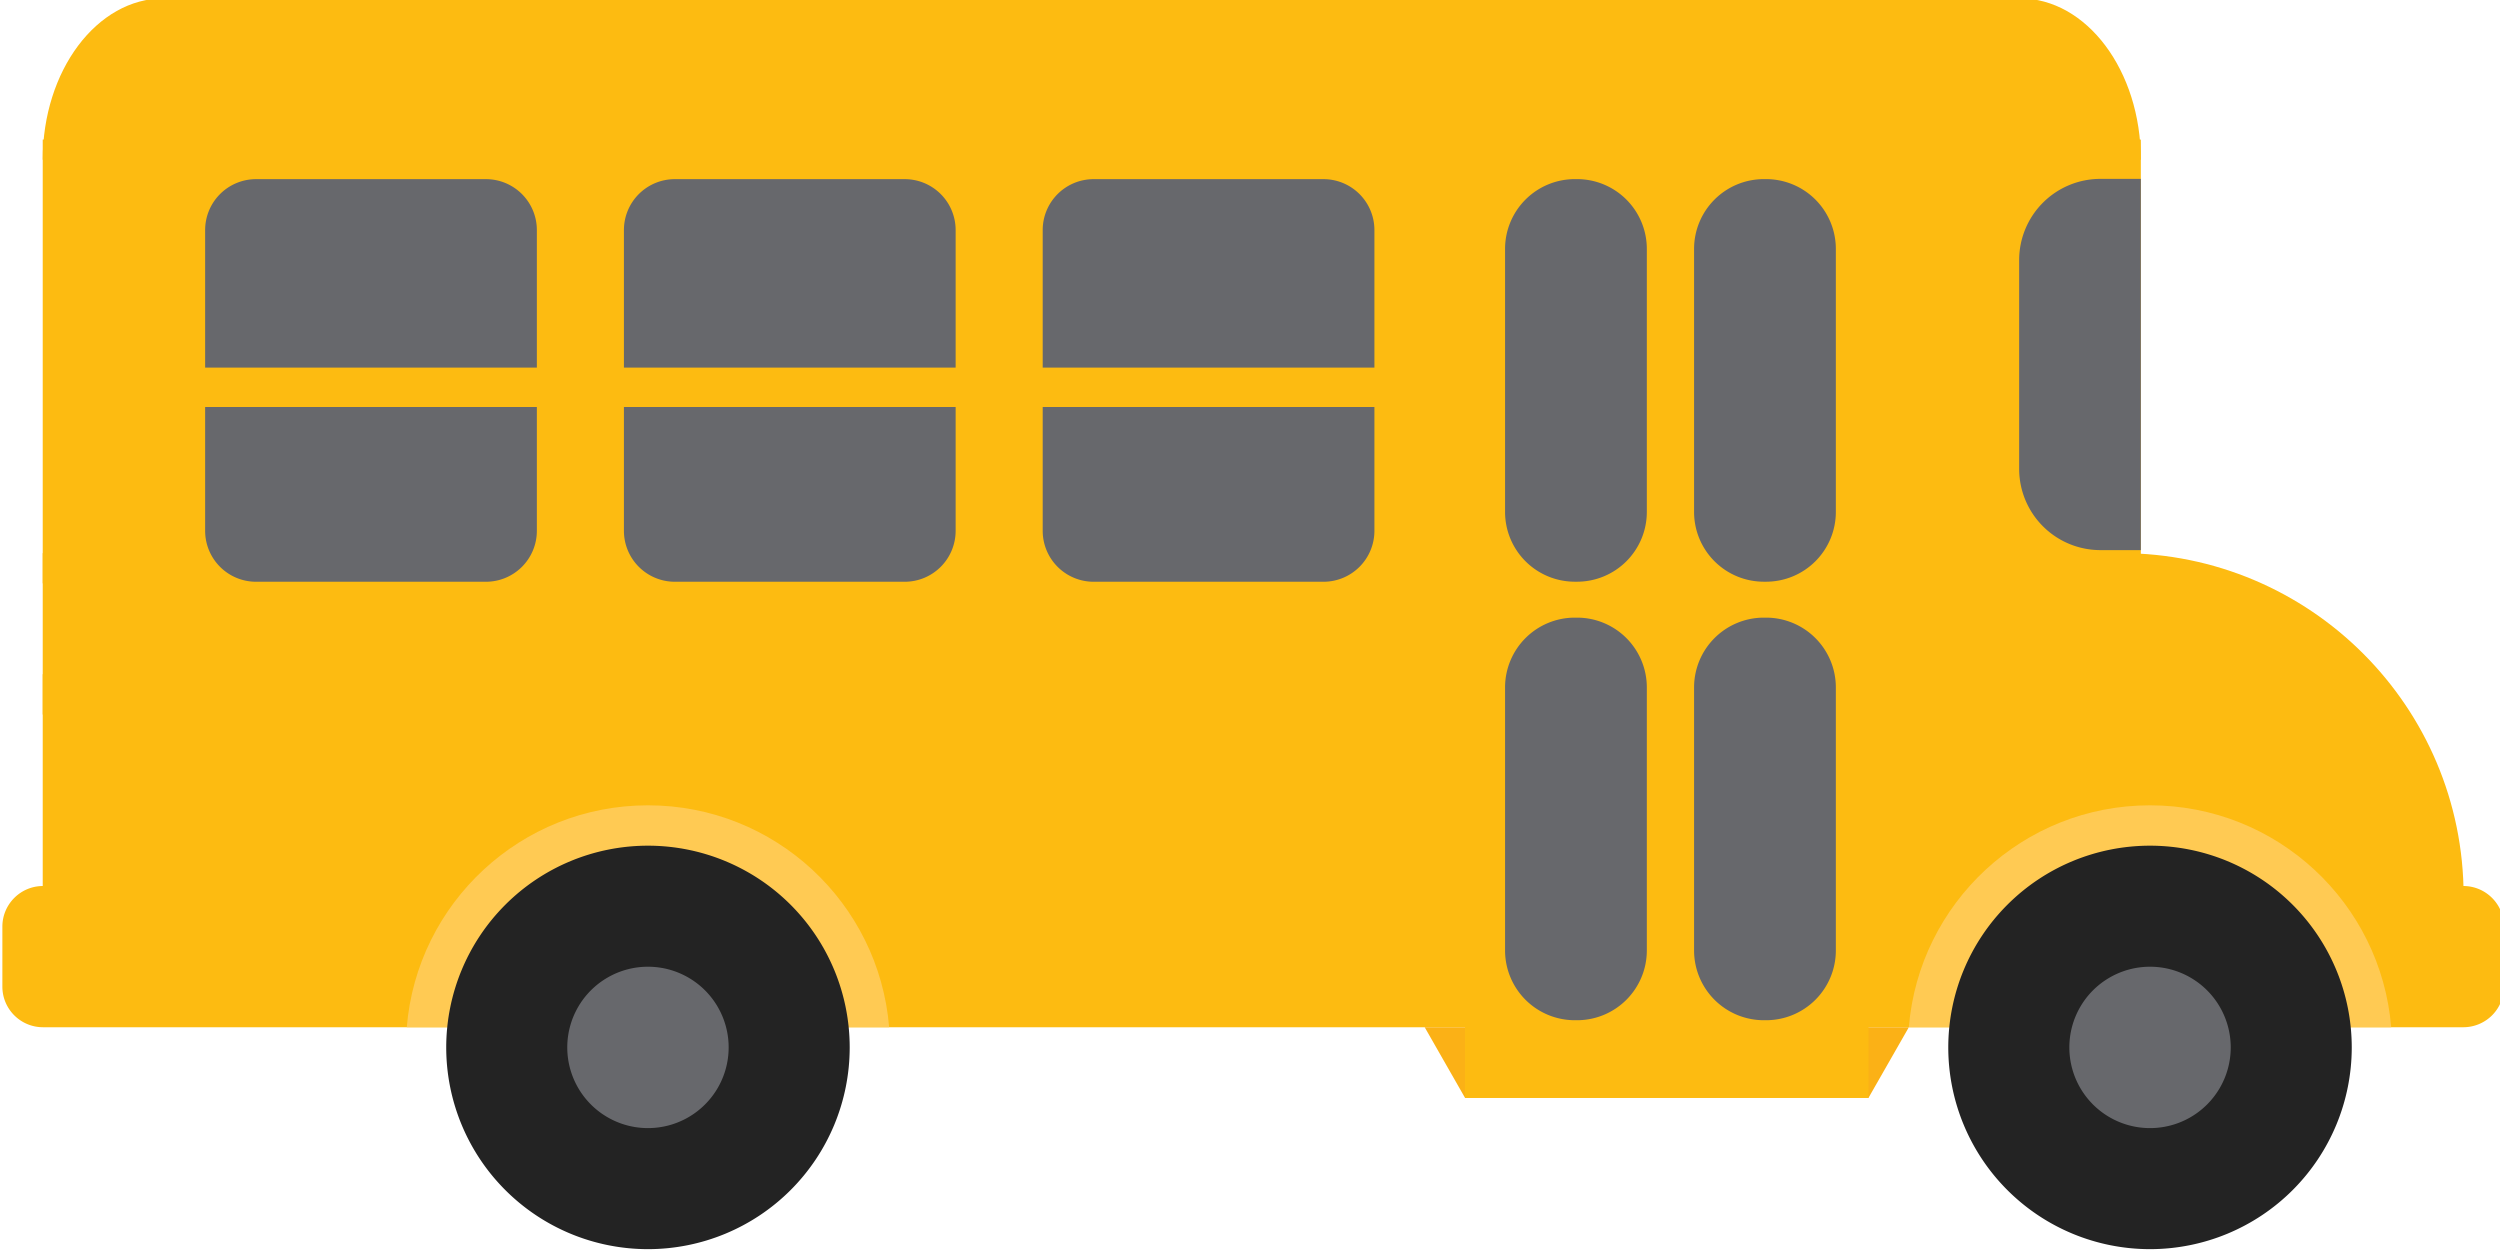<svg xmlns="http://www.w3.org/2000/svg" width="135.543" height="67.771" viewBox="0 0 35.862 17.931"><defs><clipPath clipPathUnits="userSpaceOnUse" id="a"><path d="M446.392 61.547h15.015V46.532h-15.015z"/></clipPath><clipPath clipPathUnits="userSpaceOnUse" id="au"><path d="M0 200h640V0H0z"/></clipPath><clipPath clipPathUnits="userSpaceOnUse" id="d"><path d="M446.392 61.547h15.015V46.53h-15.015z"/></clipPath><clipPath clipPathUnits="userSpaceOnUse" id="e"><path d="M446.392 61.547h15.015V46.53h-15.015z"/></clipPath><clipPath clipPathUnits="userSpaceOnUse" id="g"><path d="M448.534 59.405h10.731V48.674h-10.731z"/></clipPath><clipPath clipPathUnits="userSpaceOnUse" id="h"><path d="M448.534 59.405h10.732V48.674h-10.732z"/></clipPath><clipPath clipPathUnits="userSpaceOnUse" id="j"><path d="M448.534 59.405h10.731V48.674h-10.731z"/></clipPath><clipPath clipPathUnits="userSpaceOnUse" id="k"><path d="M448.534 59.405h10.732V48.674h-10.732z"/></clipPath><clipPath clipPathUnits="userSpaceOnUse" id="m"><path d="M429.831 61.547h15.015V46.532h-15.015z"/></clipPath><clipPath clipPathUnits="userSpaceOnUse" id="n"><path d="M429.831 61.547h15.014V46.53h-15.014z"/></clipPath><clipPath clipPathUnits="userSpaceOnUse" id="p"><path d="M429.831 61.547h15.015V46.53h-15.015z"/></clipPath><clipPath clipPathUnits="userSpaceOnUse" id="q"><path d="M429.831 61.547h15.015V46.53h-15.015z"/></clipPath><clipPath clipPathUnits="userSpaceOnUse" id="s"><path d="M431.973 59.405h10.731V48.674h-10.731z"/></clipPath><clipPath clipPathUnits="userSpaceOnUse" id="t"><path d="M431.973 59.405h10.731V48.674h-10.731z"/></clipPath><clipPath clipPathUnits="userSpaceOnUse" id="v"><path d="M431.973 59.405h10.731V48.674h-10.731z"/></clipPath><clipPath clipPathUnits="userSpaceOnUse" id="w"><path d="M431.973 59.405h10.731V48.674h-10.731z"/></clipPath><clipPath clipPathUnits="userSpaceOnUse" id="y"><path d="M446.392 78.108h15.015V63.093h-15.015z"/></clipPath><clipPath clipPathUnits="userSpaceOnUse" id="z"><path d="M446.392 78.108h15.015V63.093h-15.015z"/></clipPath><clipPath clipPathUnits="userSpaceOnUse" id="B"><path d="M446.391 78.108h15.016V63.092h-15.016z"/></clipPath><clipPath clipPathUnits="userSpaceOnUse" id="C"><path d="M446.392 78.108h15.015V63.093h-15.015z"/></clipPath><clipPath clipPathUnits="userSpaceOnUse" id="E"><path d="M448.534 75.966h10.731V65.235h-10.731z"/></clipPath><clipPath clipPathUnits="userSpaceOnUse" id="F"><path d="M448.534 75.966h10.731V65.234h-10.731z"/></clipPath><clipPath clipPathUnits="userSpaceOnUse" id="H"><path d="M448.534 75.966h10.731V65.235h-10.731z"/></clipPath><clipPath clipPathUnits="userSpaceOnUse" id="I"><path d="M448.534 75.966h10.731V65.234h-10.731z"/></clipPath><clipPath clipPathUnits="userSpaceOnUse" id="b"><path d="M446.392 61.547h15.015V46.53h-15.015z"/></clipPath><clipPath clipPathUnits="userSpaceOnUse" id="K"><path d="M438.111 61.547h15.016V46.532h-15.016z"/></clipPath><clipPath clipPathUnits="userSpaceOnUse" id="L"><path d="M438.111 61.547h15.016V46.53h-15.016z"/></clipPath><clipPath clipPathUnits="userSpaceOnUse" id="N"><path d="M438.111 61.547h15.015V46.53h-15.015z"/></clipPath><clipPath clipPathUnits="userSpaceOnUse" id="O"><path d="M438.111 61.547h15.015V46.53h-15.015z"/></clipPath><clipPath clipPathUnits="userSpaceOnUse" id="Q"><path d="M440.253 59.405h10.732V48.674h-10.732z"/></clipPath><clipPath clipPathUnits="userSpaceOnUse" id="R"><path d="M440.253 59.405h10.732V48.674h-10.732z"/></clipPath><clipPath clipPathUnits="userSpaceOnUse" id="T"><path d="M440.253 59.405h10.732V48.674h-10.732z"/></clipPath><clipPath clipPathUnits="userSpaceOnUse" id="U"><path d="M440.253 59.405h10.732V48.674h-10.732z"/></clipPath><clipPath clipPathUnits="userSpaceOnUse" id="W"><path d="M438.111 69.828h15.016V54.812h-15.016z"/></clipPath><clipPath clipPathUnits="userSpaceOnUse" id="X"><path d="M438.111 69.827h15.016V54.813h-15.016z"/></clipPath><clipPath clipPathUnits="userSpaceOnUse" id="Z"><path d="M438.111 69.827h15.015V54.812h-15.015z"/></clipPath><clipPath clipPathUnits="userSpaceOnUse" id="aa"><path d="M438.111 69.827h15.015V54.812h-15.015z"/></clipPath><clipPath clipPathUnits="userSpaceOnUse" id="ac"><path d="M440.253 67.686h10.732V56.954h-10.732z"/></clipPath><clipPath clipPathUnits="userSpaceOnUse" id="ad"><path d="M440.253 67.686h10.732V56.954h-10.732z"/></clipPath><clipPath clipPathUnits="userSpaceOnUse" id="af"><path d="M440.253 67.686h10.732V56.954h-10.732z"/></clipPath><clipPath clipPathUnits="userSpaceOnUse" id="ag"><path d="M440.253 67.686h10.732V56.954h-10.732z"/></clipPath><clipPath clipPathUnits="userSpaceOnUse" id="ai"><path d="M446.392 69.828h15.015V54.812h-15.015z"/></clipPath><clipPath clipPathUnits="userSpaceOnUse" id="aj"><path d="M446.392 69.827h15.015V54.813h-15.015z"/></clipPath><clipPath clipPathUnits="userSpaceOnUse" id="al"><path d="M446.391 69.827h15.016V54.812h-15.016z"/></clipPath><clipPath clipPathUnits="userSpaceOnUse" id="am"><path d="M446.392 69.827h15.015V54.812h-15.015z"/></clipPath><clipPath clipPathUnits="userSpaceOnUse" id="ao"><path d="M448.534 67.686h10.731V56.954h-10.731z"/></clipPath><clipPath clipPathUnits="userSpaceOnUse" id="ap"><path d="M448.534 67.686h10.731V56.954h-10.731z"/></clipPath><clipPath clipPathUnits="userSpaceOnUse" id="ar"><path d="M448.534 67.686h10.731V56.954h-10.731z"/></clipPath><clipPath clipPathUnits="userSpaceOnUse" id="as"><path d="M448.534 67.686h10.731V56.954h-10.731z"/></clipPath><linearGradient x1="0" y1="0" x2="1" y2="0" gradientUnits="userSpaceOnUse" gradientTransform="rotate(-45 314.07 -508.026) scale(7.588)" spreadMethod="pad" id="G"><stop style="stop-opacity:1;stop-color:#939598" offset="0"/><stop style="stop-opacity:1;stop-color:#231f20" offset="1"/></linearGradient><linearGradient x1="0" y1="0" x2="1" y2="0" gradientUnits="userSpaceOnUse" gradientTransform="rotate(-45 294.079 -516.306) scale(7.588)" spreadMethod="pad" id="i"><stop style="stop-opacity:1;stop-color:#939598" offset="0"/><stop style="stop-opacity:1;stop-color:#231f20" offset="1"/></linearGradient><linearGradient x1="0" y1="0" x2="1" y2="0" gradientUnits="userSpaceOnUse" gradientTransform="scale(-10.618) rotate(45 -13.65 -54.2)" spreadMethod="pad" id="Y"><stop style="stop-opacity:1;stop-color:#939598" offset="0"/><stop style="stop-opacity:1;stop-color:#939598" offset=".799"/><stop style="stop-opacity:1;stop-color:#231f20" offset="1"/></linearGradient><linearGradient x1="0" y1="0" x2="1" y2="0" gradientUnits="userSpaceOnUse" gradientTransform="scale(-10.618) rotate(45 -14.201 -52.869)" spreadMethod="pad" id="o"><stop style="stop-opacity:1;stop-color:#939598" offset="0"/><stop style="stop-opacity:1;stop-color:#939598" offset=".799"/><stop style="stop-opacity:1;stop-color:#231f20" offset="1"/></linearGradient><linearGradient x1="0" y1="0" x2="1" y2="0" gradientUnits="userSpaceOnUse" gradientTransform="rotate(-135 231.758 -62.77) scale(7.588)" spreadMethod="pad" id="x"><stop style="stop-opacity:1;stop-color:#939598" offset="0"/><stop style="stop-opacity:1;stop-color:#231f20" offset="1"/></linearGradient><linearGradient x1="0" y1="0" x2="1" y2="0" gradientUnits="userSpaceOnUse" gradientTransform="scale(-10.618) rotate(45 -13.65 -54.2)" spreadMethod="pad" id="ab"><stop style="stop-opacity:1;stop-color:#fff" offset="0"/><stop style="stop-opacity:1;stop-color:#fff" offset=".032"/><stop style="stop-opacity:1;stop-color:#e6e7e8" offset="1"/></linearGradient><linearGradient x1="0" y1="0" x2="1" y2="0" gradientUnits="userSpaceOnUse" gradientTransform="scale(-10.618) rotate(45 -14.981 -54.752)" spreadMethod="pad" id="f"><stop style="stop-opacity:1;stop-color:#fff" offset="0"/><stop style="stop-opacity:1;stop-color:#fff" offset=".032"/><stop style="stop-opacity:1;stop-color:#e6e7e8" offset="1"/></linearGradient><linearGradient x1="0" y1="0" x2="1" y2="0" gradientUnits="userSpaceOnUse" gradientTransform="rotate(-135 241.754 -62.06) scale(7.588)" spreadMethod="pad" id="at"><stop style="stop-opacity:1;stop-color:#939598" offset="0"/><stop style="stop-opacity:1;stop-color:#231f20" offset="1"/></linearGradient><linearGradient x1="0" y1="0" x2="1" y2="0" gradientUnits="userSpaceOnUse" gradientTransform="rotate(-45 299.934 -502.17) scale(7.588)" spreadMethod="pad" id="ae"><stop style="stop-opacity:1;stop-color:#939598" offset="0"/><stop style="stop-opacity:1;stop-color:#231f20" offset="1"/></linearGradient><linearGradient x1="0" y1="0" x2="1" y2="0" gradientUnits="userSpaceOnUse" gradientTransform="scale(-10.618) rotate(45 -14.591 -53.81)" spreadMethod="pad" id="M"><stop style="stop-opacity:1;stop-color:#939598" offset="0"/><stop style="stop-opacity:1;stop-color:#939598" offset=".799"/><stop style="stop-opacity:1;stop-color:#231f20" offset="1"/></linearGradient><linearGradient x1="0" y1="0" x2="1" y2="0" gradientUnits="userSpaceOnUse" gradientTransform="scale(-10.618) rotate(45 -13.098 -55.532)" spreadMethod="pad" id="A"><stop style="stop-opacity:1;stop-color:#939598" offset="0"/><stop style="stop-opacity:1;stop-color:#939598" offset=".799"/><stop style="stop-opacity:1;stop-color:#231f20" offset="1"/></linearGradient><linearGradient x1="0" y1="0" x2="1" y2="0" gradientUnits="userSpaceOnUse" gradientTransform="rotate(-135 237.614 -60.345) scale(7.588)" spreadMethod="pad" id="ah"><stop style="stop-opacity:1;stop-color:#939598" offset="0"/><stop style="stop-opacity:1;stop-color:#231f20" offset="1"/></linearGradient><linearGradient x1="0" y1="0" x2="1" y2="0" gradientUnits="userSpaceOnUse" gradientTransform="scale(-10.618) rotate(45 -14.201 -52.869)" spreadMethod="pad" id="r"><stop style="stop-opacity:1;stop-color:#fff" offset="0"/><stop style="stop-opacity:1;stop-color:#fff" offset=".032"/><stop style="stop-opacity:1;stop-color:#e6e7e8" offset="1"/></linearGradient><linearGradient x1="0" y1="0" x2="1" y2="0" gradientUnits="userSpaceOnUse" gradientTransform="scale(-10.618) rotate(45 -14.591 -53.81)" spreadMethod="pad" id="P"><stop style="stop-opacity:1;stop-color:#fff" offset="0"/><stop style="stop-opacity:1;stop-color:#fff" offset=".032"/><stop style="stop-opacity:1;stop-color:#e6e7e8" offset="1"/></linearGradient><linearGradient x1="0" y1="0" x2="1" y2="0" gradientUnits="userSpaceOnUse" gradientTransform="scale(-10.618) rotate(45 -14.04 -55.142)" spreadMethod="pad" id="ak"><stop style="stop-opacity:1;stop-color:#939598" offset="0"/><stop style="stop-opacity:1;stop-color:#939598" offset=".799"/><stop style="stop-opacity:1;stop-color:#231f20" offset="1"/></linearGradient><linearGradient x1="0" y1="0" x2="1" y2="0" gradientUnits="userSpaceOnUse" gradientTransform="rotate(-135 240.04 -66.2) scale(7.588)" spreadMethod="pad" id="l"><stop style="stop-opacity:1;stop-color:#939598" offset="0"/><stop style="stop-opacity:1;stop-color:#231f20" offset="1"/></linearGradient><linearGradient x1="0" y1="0" x2="1" y2="0" gradientUnits="userSpaceOnUse" gradientTransform="scale(-10.618) rotate(45 -13.098 -55.532)" spreadMethod="pad" id="D"><stop style="stop-opacity:1;stop-color:#fff" offset="0"/><stop style="stop-opacity:1;stop-color:#fff" offset=".032"/><stop style="stop-opacity:1;stop-color:#e6e7e8" offset="1"/></linearGradient><linearGradient x1="0" y1="0" x2="1" y2="0" gradientUnits="userSpaceOnUse" gradientTransform="scale(-10.618) rotate(45 -14.04 -55.142)" spreadMethod="pad" id="an"><stop style="stop-opacity:1;stop-color:#fff" offset="0"/><stop style="stop-opacity:1;stop-color:#fff" offset=".032"/><stop style="stop-opacity:1;stop-color:#e6e7e8" offset="1"/></linearGradient><linearGradient x1="0" y1="0" x2="1" y2="0" gradientUnits="userSpaceOnUse" gradientTransform="rotate(-45 289.938 -506.31) scale(7.588)" spreadMethod="pad" id="S"><stop style="stop-opacity:1;stop-color:#939598" offset="0"/><stop style="stop-opacity:1;stop-color:#231f20" offset="1"/></linearGradient><linearGradient x1="0" y1="0" x2="1" y2="0" gradientUnits="userSpaceOnUse" gradientTransform="scale(-10.618) rotate(45 -14.981 -54.752)" spreadMethod="pad" id="c"><stop style="stop-opacity:1;stop-color:#939598" offset="0"/><stop style="stop-opacity:1;stop-color:#939598" offset=".799"/><stop style="stop-opacity:1;stop-color:#231f20" offset="1"/></linearGradient><linearGradient x1="0" y1="0" x2="1" y2="0" gradientUnits="userSpaceOnUse" gradientTransform="rotate(-45 304.074 -512.166) scale(7.588)" spreadMethod="pad" id="aq"><stop style="stop-opacity:1;stop-color:#939598" offset="0"/><stop style="stop-opacity:1;stop-color:#231f20" offset="1"/></linearGradient><linearGradient x1="0" y1="0" x2="1" y2="0" gradientUnits="userSpaceOnUse" gradientTransform="rotate(-45 285.798 -496.314) scale(7.588)" spreadMethod="pad" id="u"><stop style="stop-opacity:1;stop-color:#939598" offset="0"/><stop style="stop-opacity:1;stop-color:#231f20" offset="1"/></linearGradient><linearGradient x1="0" y1="0" x2="1" y2="0" gradientUnits="userSpaceOnUse" gradientTransform="rotate(-135 235.899 -64.485) scale(7.588)" spreadMethod="pad" id="V"><stop style="stop-opacity:1;stop-color:#939598" offset="0"/><stop style="stop-opacity:1;stop-color:#231f20" offset="1"/></linearGradient><linearGradient x1="0" y1="0" x2="1" y2="0" gradientUnits="userSpaceOnUse" gradientTransform="rotate(-135 243.469 -57.92) scale(7.588)" spreadMethod="pad" id="J"><stop style="stop-opacity:1;stop-color:#939598" offset="0"/><stop style="stop-opacity:1;stop-color:#231f20" offset="1"/></linearGradient></defs><g clip-path="url(#au)" style="display:inline" transform="matrix(.353 0 0 -.353 -54.643 37.167)"><path d="M0 0h-98.378v13.937h84.441C-6.24 13.937 0 7.697 0 0" style="fill:#fdbb11;fill-opacity:1;fill-rule:nonzero;stroke:none" transform="translate(254.91 68.874)"/><path d="M0 0h-98.354c-.912 0-1.652.739-1.652 1.651v2.436c0 .912.74 1.652 1.652 1.652H0c.912 0 1.651-.74 1.651-1.652V1.651A1.65 1.65 0 0 0 0 0" style="fill:#fdbb11;fill-opacity:1;fill-rule:nonzero;stroke:none" transform="translate(254.898 63.545)"/><path d="M241.793 81.581h-85.261v18.036h85.261z" style="display:inline;fill:#fdbb11;fill-opacity:1;fill-rule:nonzero;stroke:none"/><path d="M0 0h16.396l1.64 2.869H-1.639z" style="fill:#fbb116;fill-opacity:1;fill-rule:nonzero;stroke:none" transform="translate(214.33 60.676)"/><path d="M0 0h-75.423c-2.717 0-4.919-2.937-4.919-6.559H4.919C4.919-2.937 2.717 0 0 0" style="fill:#fdbb11;fill-opacity:1;fill-rule:nonzero;stroke:none" transform="translate(236.874 105.356)"/><path d="M0 0c5.157 0 9.384-3.968 9.801-9.018H-9.801C-9.384-3.968-5.157 0 0 0" style="fill:#ffca53;fill-opacity:1;fill-rule:nonzero;stroke:none" transform="translate(181.127 72.563)"/><path d="M0 0a8.198 8.198 0 1 0-16.396 0A8.198 8.198 0 0 0 0 0" style="fill:#232323;fill-opacity:1;fill-rule:nonzero;stroke:none" transform="translate(189.325 62.725)"/><path d="M0 0a3.279 3.279 0 1 0-6.558 0A3.279 3.279 0 0 0 0 0" style="fill:#67686c;fill-opacity:1;fill-rule:nonzero;stroke:none" transform="translate(184.406 62.725)"/><path d="M0 0c5.157 0 9.384-3.968 9.801-9.018H-9.801C-9.384-3.968-5.157 0 0 0" style="fill:#ffca53;fill-opacity:1;fill-rule:nonzero;stroke:none" transform="translate(242.166 72.563)"/><path d="M0 0a8.198 8.198 0 1 0-16.396 0A8.198 8.198 0 0 0 0 0" style="fill:#232323;fill-opacity:1;fill-rule:nonzero;stroke:none" transform="translate(250.364 62.725)"/><path d="M0 0a3.279 3.279 0 1 0-6.558 0A3.279 3.279 0 0 0 0 0" style="fill:#67686c;fill-opacity:1;fill-rule:nonzero;stroke:none" transform="translate(245.446 62.725)"/><path d="M0 0h-1.642a3.303 3.303 0 0 0-3.303 3.303v8.48a3.303 3.303 0 0 0 3.303 3.303H0z" style="fill:#67686c;fill-opacity:1;fill-rule:nonzero;stroke:none" transform="translate(241.793 82.934)"/><path d="M0 0h-16.396v35.426l-.807.646H-.645A.646.646 0 0 0 0 35.426z" style="fill:#fdbb11;fill-opacity:1;fill-rule:nonzero;stroke:none" transform="translate(230.726 60.676)"/><path d="M156.532 77.892h56.977v-1.639h-56.977z" style="fill:#fdbb11;fill-opacity:1;fill-rule:nonzero;stroke:none"/><path d="M0 0h-.105a2.837 2.837 0 0 1-2.828-2.828v-10.705A2.836 2.836 0 0 1-.105-16.36H0a2.836 2.836 0 0 1 2.828 2.827v10.705A2.837 2.837 0 0 1 0 0" style="fill:#67686c;fill-opacity:1;fill-rule:nonzero;stroke:none" transform="translate(218.89 80.19)"/><path d="M0 0h-.105a2.837 2.837 0 0 1-2.828-2.828v-10.705A2.836 2.836 0 0 1-.105-16.36H0a2.836 2.836 0 0 1 2.828 2.827v10.705A2.837 2.837 0 0 1 0 0" style="fill:#67686c;fill-opacity:1;fill-rule:nonzero;stroke:none" transform="translate(226.571 80.19)"/><path d="M0 0h-.105a2.837 2.837 0 0 1-2.828-2.828v-10.705A2.836 2.836 0 0 1-.105-16.36H0a2.836 2.836 0 0 1 2.828 2.827v10.705A2.837 2.837 0 0 1 0 0" style="fill:#67686c;fill-opacity:1;fill-rule:nonzero;stroke:none" transform="translate(218.89 98.01)"/><path d="M0 0h-.105a2.837 2.837 0 0 1-2.828-2.828v-10.705A2.836 2.836 0 0 1-.105-16.36H0a2.836 2.836 0 0 1 2.828 2.827v10.705A2.837 2.837 0 0 1 0 0" style="fill:#67686c;fill-opacity:1;fill-rule:nonzero;stroke:none" transform="translate(226.571 98.01)"/><path d="M0 0v5.594a2.07 2.07 0 0 1-2.064 2.065h-9.352a2.07 2.07 0 0 1-2.064-2.065V0z" style="fill:#67686c;fill-opacity:1;fill-rule:nonzero;stroke:none" transform="translate(176.612 90.35)"/><path d="M0 0v-5.037a2.07 2.07 0 0 1 2.064-2.065h9.352a2.07 2.07 0 0 1 2.064 2.065V0z" style="fill:#67686c;fill-opacity:1;fill-rule:nonzero;stroke:none" transform="translate(163.132 88.75)"/><g style="display:inline"><path d="M0 0v5.594a2.07 2.07 0 0 1-2.064 2.065h-9.352a2.07 2.07 0 0 1-2.064-2.065V0z" style="fill:#67686c;fill-opacity:1;fill-rule:nonzero;stroke:none" transform="translate(193.63 90.35)"/></g><path d="M0 0v-5.037a2.07 2.07 0 0 1 2.064-2.065h9.352a2.07 2.07 0 0 1 2.064 2.065V0z" style="fill:#67686c;fill-opacity:1;fill-rule:nonzero;stroke:none" transform="translate(180.15 88.75)"/><g style="display:inline"><path d="M0 0v5.594a2.07 2.07 0 0 1-2.064 2.065h-9.352a2.07 2.07 0 0 1-2.064-2.065V0z" style="fill:#67686c;fill-opacity:1;fill-rule:nonzero;stroke:none" transform="translate(210.648 90.35)"/></g><g style="display:inline"><path d="M0 0v-5.037a2.07 2.07 0 0 1 2.064-2.065h9.352a2.07 2.07 0 0 1 2.064 2.065V0z" style="fill:#67686c;fill-opacity:1;fill-rule:nonzero;stroke:none" transform="translate(197.168 88.75)"/></g></g></svg>